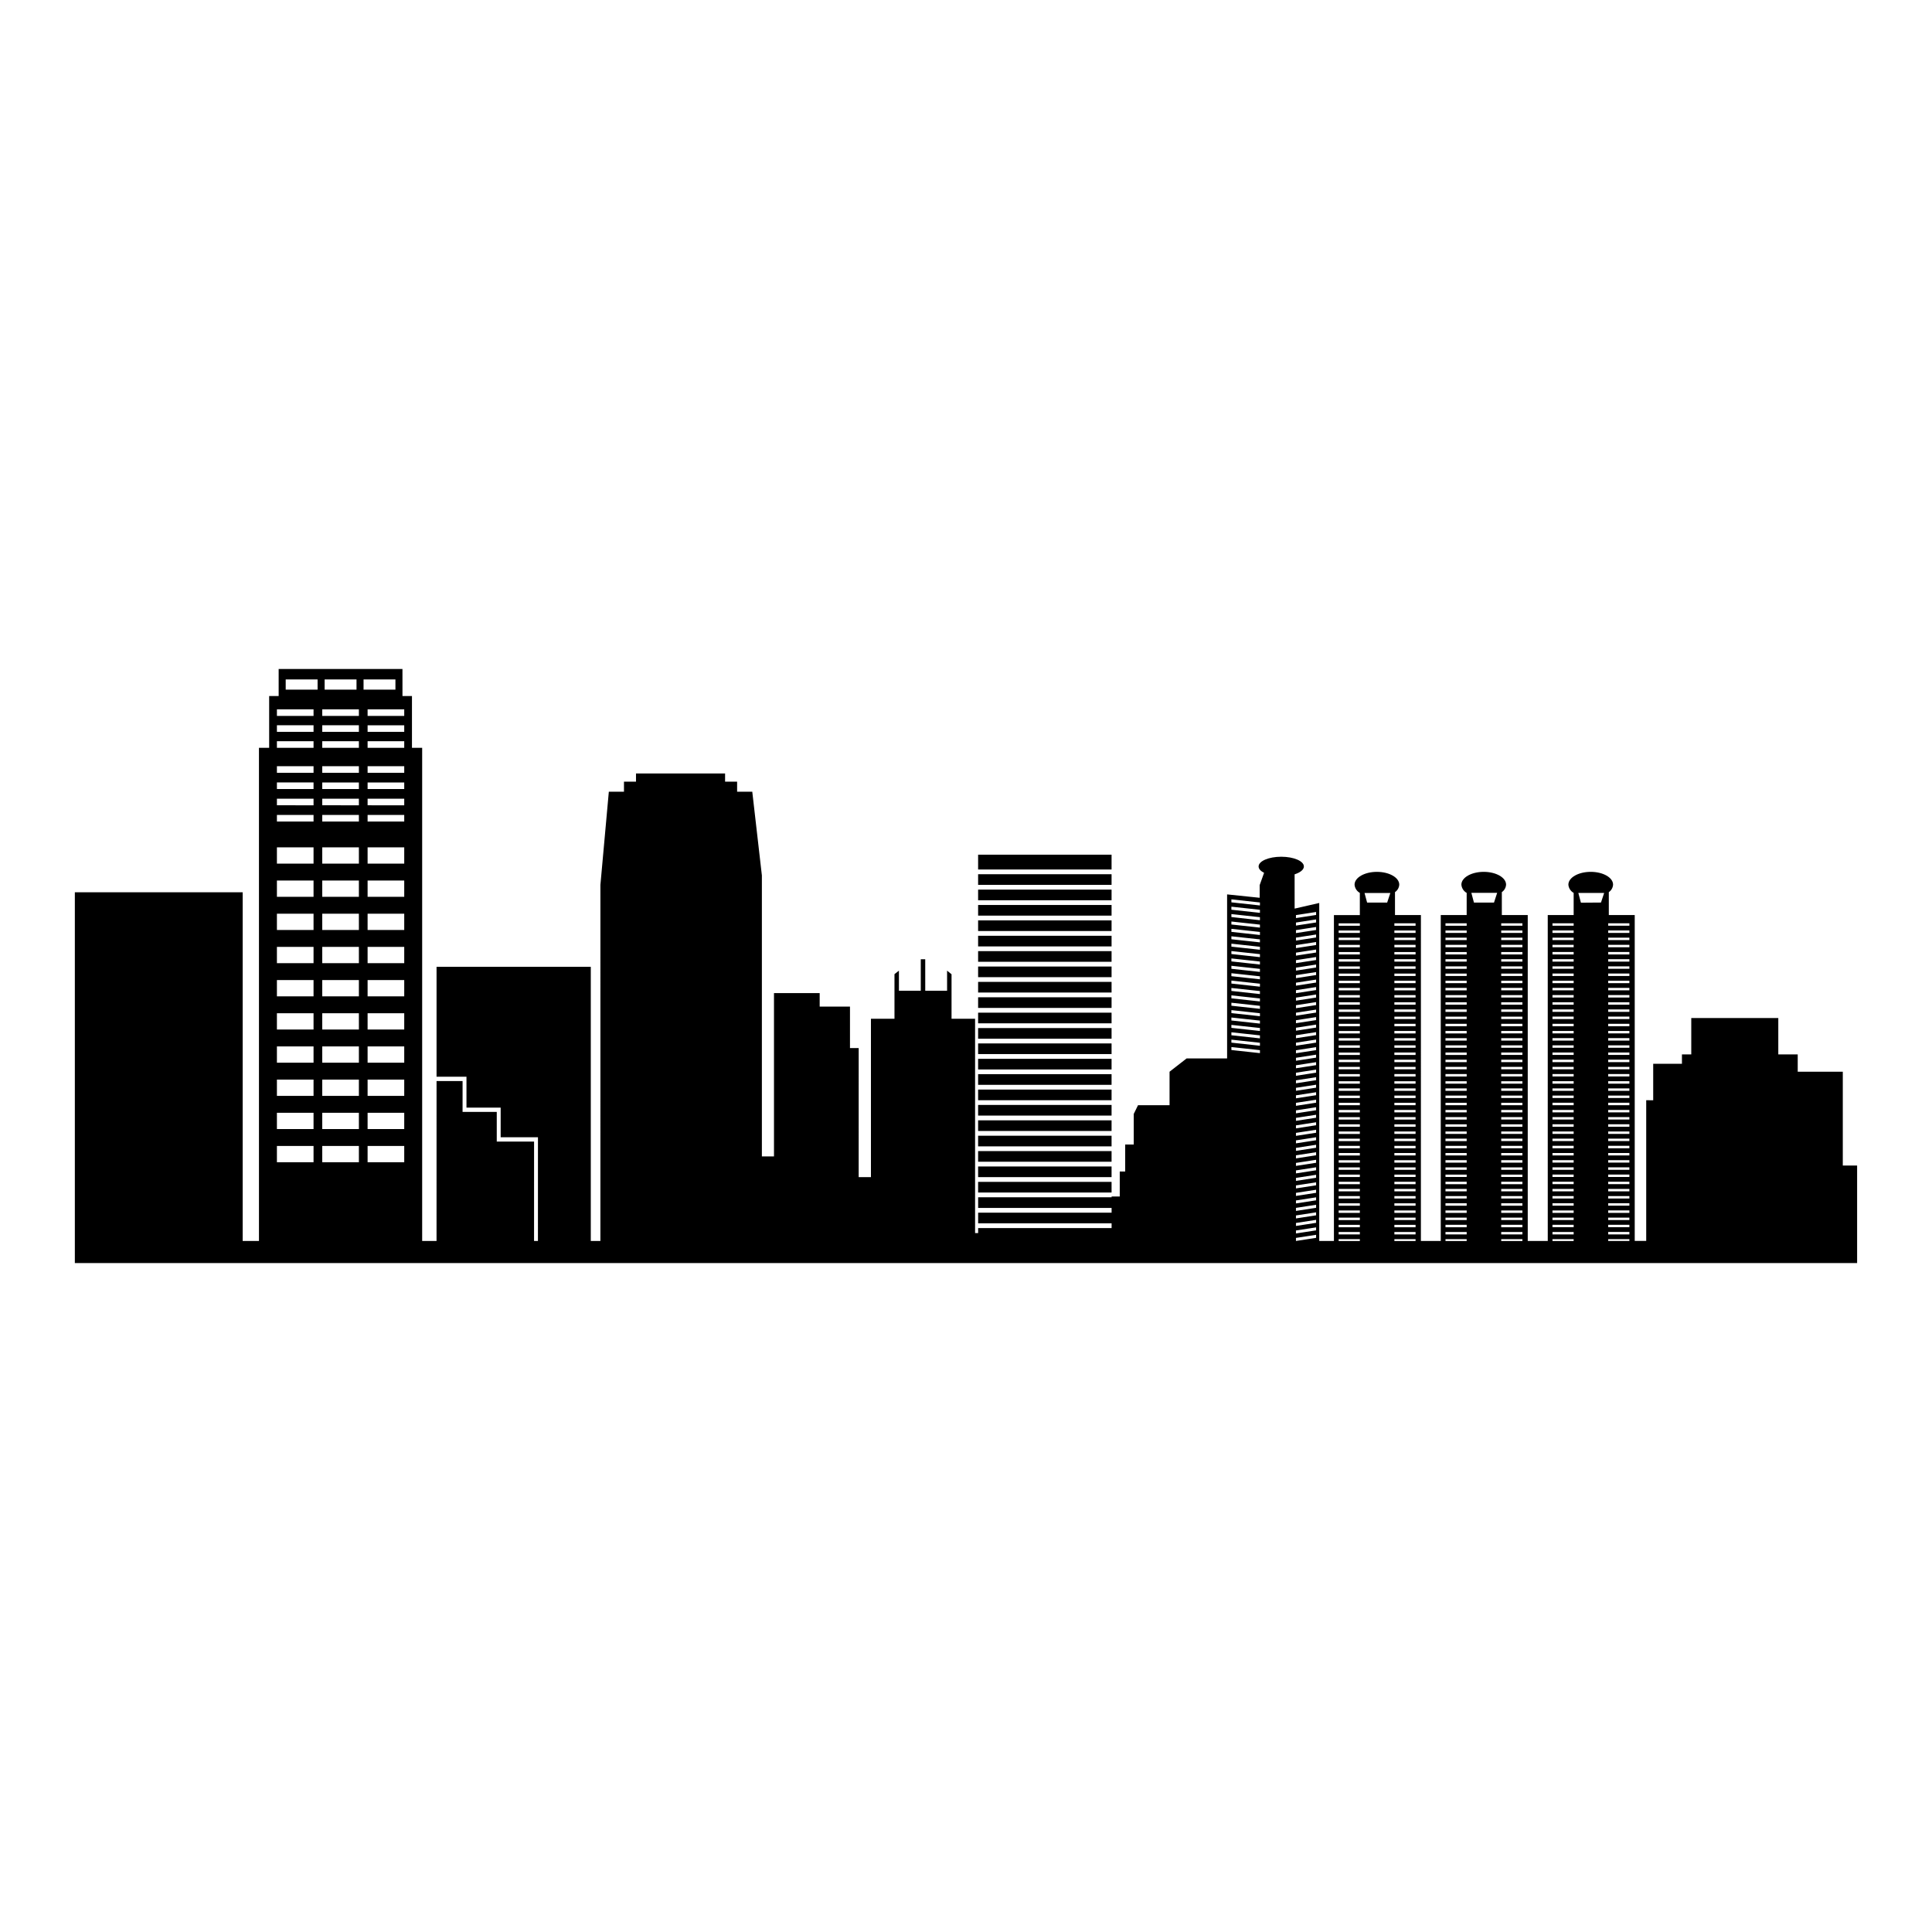 <?xml version="1.0" encoding="UTF-8"?>
<!-- Uploaded to: ICON Repo, www.iconrepo.com, Generator: ICON Repo Mixer Tools -->
<svg fill="#000000" width="800px" height="800px" version="1.1" viewBox="144 144 512 512" xmlns="http://www.w3.org/2000/svg">
 <g>
  <path d="m403.21 444.98h35.367v2.82h-35.367z"/>
  <path d="m403.21 440.9h35.367v2.82h-35.367z"/>
  <path d="m403.21 449.05h35.367v2.82h-35.367z"/>
  <path d="m403.21 428.67h35.367v2.82h-35.367z"/>
  <path d="m403.21 436.82h35.367v2.82h-35.367z"/>
  <path d="m403.21 432.75h35.367v2.82h-35.367z"/>
  <path d="m403.21 453.13h35.367v2.82h-35.367z"/>
  <path d="m403.21 424.6h35.367v2.82h-35.367z"/>
  <path d="m403.21 457.21h35.367v2.82h-35.367z"/>
  <path d="m403.21 387.91h35.367v2.82h-35.367z"/>
  <path d="m403.21 383.83h35.367v2.82h-35.367z"/>
  <path d="m403.21 391.99h35.367v2.82h-35.367z"/>
  <path d="m403.21 379.76h35.367v2.82h-35.367z"/>
  <path d="m403.21 396.06h35.367v2.82h-35.367z"/>
  <path d="m403.21 370.5h35.367v3.926h-35.367z"/>
  <path d="m403.21 375.68h35.367v2.82h-35.367z"/>
  <path d="m403.21 404.21h35.367v2.82h-35.367z"/>
  <path d="m403.21 416.45h35.367v2.82h-35.367z"/>
  <path d="m403.21 412.37h35.367v2.82h-35.367z"/>
  <path d="m403.21 408.29h35.367v2.82h-35.367z"/>
  <path d="m403.21 400.14h35.367v2.82h-35.367z"/>
  <path d="m403.21 420.52h35.367v2.82h-35.367z"/>
  <path d="m632.36 452.88v-24.867h-11.945v-4.578h-5.148v-9.652h-23.062v9.652h-2.473v2.477h-7.617v9.664l-1.852-0.004v37.289h-3.043v-86.363h-6.867v-6.074c0.664-0.449 1.082-1.184 1.129-1.988 0-1.871-2.652-3.387-5.922-3.387-3.269 0-5.922 1.516-5.922 3.387h-0.004c0.07 0.922 0.598 1.742 1.402 2.191v5.875h-6.867l0.004 86.359h-5.305v-86.363h-6.867v-6.074h-0.004c0.668-0.449 1.082-1.184 1.129-1.988 0-1.871-2.652-3.387-5.922-3.387-3.273 0-5.922 1.516-5.922 3.387 0.07 0.922 0.598 1.742 1.402 2.191v5.875l-6.867-0.004v86.363h-5.266l0.004-86.363h-6.867v-6.074c0.664-0.449 1.082-1.184 1.129-1.988 0-1.871-2.652-3.387-5.922-3.387s-5.922 1.516-5.922 3.387h-0.004c0.07 0.922 0.598 1.742 1.402 2.191v5.875h-6.867v86.359h-3.891v-89.566l-6.523 1.496-0.004-9.09c1.488-0.469 2.457-1.227 2.457-2.082 0-1.426-2.688-2.578-6-2.578s-6 1.156-6 2.578c0 0.641 0.547 1.23 1.453 1.684l-1.172 3.262v3.352l-8.629-0.895v43.465h-10.719l-4.531 3.527v8.879h-8.359l-1.133 2.312v8.102h-2.266v7.152h-1.441v6.625h-2.16v0.207h-35.367v2.82h35.367v1.258h-35.367v2.82h35.367v1.258h-35.367v1.332h-0.812v-56.801h-6.238v-11.793l-1.18-0.957v5.328h-5.789l-0.004-8.352h-1.18v8.348l-5.789 0.004v-5.328l-1.18 0.93v11.82l-6.238-0.004v41.98h-3.25l0.004-34.207h-2.309v-10.984h-8.031v-3.578h-12.109v43.281h-3.207v-74.469l-2.547-22.195h-4.016v-2.652h-3.188v-2.172h-23.609v2.172h-3.188v2.652h-4.012l-2.234 24.707-0.004 94.352h-2.543v-72.648h-40.875v29.129h7.93v8.191h9.062v7.852h9.883l-0.004 27.477h-1.031l0.004-26.34h-9.887v-7.852h-9.062l0.004-8.191h-6.898l-0.004 42.383h-3.809v-130.69h-2.703v-13.719h-2.516l-0.004-7.168h-32.809v7.168h-2.516v13.719h-2.703v130.69h-4.316v-92.406h-44.477v98.27h472.32v-25.844zm-402.33-128.82h8.449v2.699h-8.449zm-2.938 127.95h-9.707v-4.32h9.707zm0-8.793h-9.707v-4.32h9.707zm0-8.793h-9.707v-4.32h9.707zm0-8.793h-9.707v-4.32h9.707zm0-8.793h-9.707v-4.32h9.707zm0-8.793h-9.707v-4.32h9.707zm0-8.793h-9.707v-4.32h9.707zm0-8.793h-9.707v-4.32h9.707zm0-8.793h-9.707v-4.32h9.707zm0-8.793h-9.707v-4.32h9.707zm0-11.164h-9.707v-1.746h9.707zm0-4.301-9.707-0.004v-1.746h9.707zm0-4.305h-9.707v-1.746l9.707-0.004zm0-4.301-9.707-0.004v-1.75l9.707 0.004zm0-6.629h-9.707v-1.746l9.707-0.004zm0-4.227h-9.707v-1.746l9.707-0.004zm0-4.227h-9.707v-1.746h9.707zm1.074-6.961h-8.453v-2.699h8.449zm10.945 125.25h-9.711v-4.32h9.707zm0-8.793h-9.711v-4.32h9.707zm0-8.793h-9.711v-4.32h9.707zm0-8.793h-9.711v-4.32h9.707zm0-8.793h-9.711v-4.32h9.707zm0-8.793h-9.711v-4.32h9.707zm0-8.793h-9.711v-4.32h9.707zm0-8.793h-9.711v-4.32h9.707zm0-8.793h-9.711v-4.32h9.707zm0-8.793h-9.711v-4.32h9.707zm0-11.164h-9.711v-1.746h9.707zm0-4.301-9.711-0.004v-1.746h9.707zm0-4.305h-9.711v-1.746h9.707zm0-4.301-9.711-0.004v-1.75h9.707zm0-6.629h-9.711v-1.746h9.707zm0-4.227h-9.711v-1.746h9.707zm0-4.227h-9.711v-1.746h9.707zm1.234-9.66h8.449v2.699h-8.449zm10.781 127.95h-9.707v-4.32h9.707zm0-8.793h-9.707v-4.32h9.707zm0-8.793h-9.707v-4.32h9.707zm0-8.793h-9.707v-4.32h9.707zm0-8.793h-9.707v-4.32h9.707zm0-8.793h-9.707v-4.32h9.707zm0-8.793h-9.707v-4.32h9.707zm0-8.793h-9.707v-4.32h9.707zm0-8.793h-9.707v-4.32h9.707zm0-8.793h-9.707v-4.32h9.707zm0-11.164h-9.707v-1.746h9.707zm0-4.301-9.707-0.004v-1.746h9.707zm0-4.305h-9.707v-1.746h9.707zm0-4.301-9.707-0.004v-1.75h9.707zm0-6.629h-9.707v-1.746h9.707zm0-4.227h-9.707v-1.746h9.707zm0-4.227h-9.707v-1.746h9.707zm226.77 89.367-7.562-0.824v-0.789l7.562 0.824zm0-1.957-7.562-0.824v-0.789l7.562 0.824zm0-1.957-7.562-0.824v-0.789l7.562 0.824zm0-1.957-7.562-0.824v-0.789l7.562 0.824zm0-1.957-7.562-0.824v-0.789l7.562 0.824zm0-1.957-7.562-0.824v-0.789l7.562 0.824zm0-1.957-7.562-0.824v-0.793l7.562 0.824zm0-1.957-7.562-0.824v-0.789l7.562 0.824zm0-1.957-7.562-0.824v-0.789l7.562 0.824zm0-1.957-7.562-0.824v-0.789l7.562 0.824zm0-1.957-7.562-0.824v-0.789l7.562 0.824zm0-1.957-7.562-0.824v-0.801l7.562 0.824zm0-1.957-7.562-0.824v-0.789l7.562 0.824zm0-1.957-7.562-0.824v-0.789l7.562 0.824zm0-1.957-7.562-0.824v-0.789l7.562 0.824zm0-1.957-7.562-0.824v-0.789l7.562 0.824zm0-1.957-7.562-0.824v-0.805l7.562 0.824zm0-1.957-7.562-0.824v-0.789l7.562 0.824zm0-1.957-7.562-0.844v-0.785l7.562 0.824zm0-1.957-7.562-0.824v-0.809l7.562 0.824zm0-1.957-7.562-0.824v-0.789l7.562 0.824zm14.883 88.09-5.336 0.824v-0.809l5.336-0.824zm0-1.988-5.336 0.824v-0.789l5.336-0.824zm0-1.992-5.336 0.824v-0.789l5.336-0.824zm0-1.992-5.336 0.824v-0.789l5.336-0.824zm0-1.988-5.336 0.824v-0.809l5.336-0.824zm0-1.988-5.336 0.824v-0.789l5.336-0.824zm0-1.988-5.336 0.824v-0.812l5.336-0.824zm0-1.992-5.336 0.824v-0.789l5.336-0.824zm0-1.992-5.336 0.824v-0.789l5.336-0.824zm0-1.988-5.336 0.824v-0.789l5.336-0.824zm0-1.988-5.336 0.824v-0.789l5.336-0.824zm0-1.988-5.336 0.824v-0.812l5.336-0.824zm0-1.992-5.336 0.824v-0.789l5.336-0.824zm0-1.992-5.336 0.824v-0.789l5.336-0.824zm0-1.988-5.336 0.824v-0.789l5.336-0.824zm0-1.988-5.336 0.824v-0.789l5.336-0.824zm0-1.988-5.336 0.824v-0.789l5.336-0.824zm0-1.992-5.336 0.824v-0.789l5.336-0.824zm0-1.992-5.336 0.824v-0.789l5.336-0.824zm0-1.988-5.336 0.824v-0.789l5.336-0.824zm0-1.992-5.336 0.824v-0.789l5.336-0.824zm0-1.988-5.336 0.824v-0.789l5.336-0.824zm0-1.992-5.336 0.824v-0.809l5.336-0.824zm0-1.992-5.336 0.824v-0.789l5.336-0.824zm0-1.988-5.336 0.824v-0.789l5.336-0.824zm0-1.992-5.336 0.824v-0.789l5.336-0.824zm0-1.992-5.336 0.824v-0.805l5.336-0.824zm0-1.988-5.336 0.824v-0.789l5.336-0.824zm0-1.992-5.336 0.824v-0.789l5.336-0.824zm0-1.988-5.336 0.824v-0.789l5.336-0.824zm0-1.992-5.336 0.824v-0.789l5.336-0.824zm0-1.988-5.336 0.824v-0.789l5.336-0.824zm0-1.992-5.336 0.824v-0.805l5.336-0.824zm0-1.988-5.336 0.824v-0.789l5.336-0.824zm0-1.988-5.336 0.824v-0.789l5.336-0.824zm0-1.992-5.336 0.824v-0.789l5.336-0.824zm0-1.992-5.336 0.824v-0.789l5.336-0.824zm0-1.988-5.336 0.824v-0.789l5.336-0.824zm0-1.988-5.336 0.824v-0.789l5.336-0.824zm0-1.992-5.336 0.824v-0.789l5.336-0.824zm0-1.992-5.336 0.824v-0.789l5.336-0.824zm0-1.988-5.336 0.824v-0.789l5.336-0.824zm0-1.992-5.336 0.824v-0.805l5.336-0.824zm0-1.988-5.336 0.824v-0.789l5.336-0.824zm11.594 86.406h-5.613v-0.488h5.613zm0-1.746h-5.613v-0.645h5.613zm0-1.902h-5.613v-0.645h5.613zm0-1.902h-5.613v-0.645h5.613zm0-1.902h-5.613v-0.645h5.613zm0-1.902h-5.613v-0.645h5.613zm0-1.902h-5.613v-0.645h5.613zm0-1.902h-5.613v-0.641h5.613zm0-1.902h-5.613v-0.645h5.613zm0-1.902h-5.613v-0.637h5.613zm0-1.902h-5.613v-0.645h5.613zm0-1.902h-5.613v-0.645h5.613zm0-1.902h-5.613v-0.645h5.613zm0-1.902h-5.613v-0.645h5.613zm0-1.902h-5.613v-0.645h5.613zm0-1.902h-5.613v-0.645h5.613zm0-1.902h-5.613v-0.645h5.613zm0-1.902h-5.613v-0.645h5.613zm0-1.902h-5.613v-0.645h5.613zm0-1.902h-5.613v-0.645h5.613zm0-1.902h-5.613v-0.645h5.613zm0-1.902h-5.613v-0.645h5.613zm0-1.902h-5.613v-0.645h5.613zm0-1.902h-5.613v-0.645h5.613zm0-1.902h-5.613v-0.645h5.613zm0-1.902h-5.613v-0.645h5.613zm0-1.902h-5.613v-0.645h5.613zm0-1.902h-5.613v-0.645h5.613zm0-1.902h-5.613v-0.645h5.613zm0-1.902h-5.613v-0.645h5.613zm0-1.902h-5.613v-0.645h5.613zm0-1.902h-5.613v-0.645h5.613zm0-1.902h-5.613v-0.645h5.613zm0-1.902h-5.613v-0.645h5.613zm0-1.902h-5.613v-0.645h5.613zm0-1.902h-5.613v-0.645h5.613zm0-1.902h-5.613v-0.645h5.613zm0-1.902h-5.613v-0.645h5.613zm0-1.902h-5.613v-0.645h5.613zm0-1.902h-5.613v-0.645h5.613zm0-1.902h-5.613v-0.645h5.613zm0-1.902h-5.613v-0.645h5.613zm0-1.902h-5.613v-0.645h5.613zm0-1.902h-5.613v-0.645h5.613zm0-1.902h-5.613v-0.645h5.613zm7.242-6.144h-5.316l-0.684-2.539h6.84zm7.527 89.691h-5.613v-0.488h5.613zm0-1.746h-5.613v-0.645h5.613zm0-1.902h-5.613v-0.645h5.613zm0-1.902h-5.613v-0.645h5.613zm0-1.902h-5.613v-0.645h5.613zm0-1.902h-5.613v-0.645h5.613zm0-1.902h-5.613v-0.645h5.613zm0-1.902h-5.613v-0.641h5.613zm0-1.902h-5.613v-0.645h5.613zm0-1.902h-5.613v-0.637h5.613zm0-1.902h-5.613v-0.645h5.613zm0-1.902h-5.613v-0.645h5.613zm0-1.902h-5.613v-0.645h5.613zm0-1.902h-5.613v-0.645h5.613zm0-1.902h-5.613v-0.645h5.613zm0-1.902h-5.613v-0.645h5.613zm0-1.902h-5.613v-0.645h5.613zm0-1.902h-5.613v-0.645h5.613zm0-1.902h-5.613v-0.645h5.613zm0-1.902h-5.613v-0.645h5.613zm0-1.902h-5.613v-0.645h5.613zm0-1.902h-5.613v-0.645h5.613zm0-1.902h-5.613v-0.645h5.613zm0-1.902h-5.613v-0.645h5.613zm0-1.902h-5.613v-0.645h5.613zm0-1.902h-5.613v-0.645h5.613zm0-1.902h-5.613v-0.645h5.613zm0-1.902h-5.613v-0.645h5.613zm0-1.902h-5.613v-0.645h5.613zm0-1.902h-5.613v-0.645h5.613zm0-1.902h-5.613v-0.645h5.613zm0-1.902h-5.613v-0.645h5.613zm0-1.902h-5.613v-0.645h5.613zm0-1.902h-5.613v-0.645h5.613zm0-1.902h-5.613v-0.645h5.613zm0-1.902h-5.613v-0.645h5.613zm0-1.902h-5.613v-0.645h5.613zm0-1.902h-5.613v-0.645h5.613zm0-1.902h-5.613v-0.645h5.613zm0-1.902h-5.613v-0.645h5.613zm0-1.902h-5.613v-0.645h5.613zm0-1.902h-5.613v-0.645h5.613zm0-1.902h-5.613v-0.645h5.613zm0-1.902h-5.613v-0.645h5.613zm0-1.902h-5.613v-0.645h5.613zm13.543 83.547h-5.613v-0.488h5.613zm0-1.746h-5.613v-0.645h5.613zm0-1.902h-5.613v-0.645h5.613zm0-1.902h-5.613v-0.645h5.613zm0-1.902h-5.613v-0.645h5.613zm0-1.902h-5.613v-0.645h5.613zm0-1.902h-5.613v-0.645h5.613zm0-1.902h-5.613v-0.641h5.613zm0-1.902h-5.613v-0.645h5.613zm0-1.902h-5.613v-0.637h5.613zm0-1.902h-5.613v-0.645h5.613zm0-1.902h-5.613v-0.645h5.613zm0-1.902h-5.613v-0.645h5.613zm0-1.902h-5.613v-0.645h5.613zm0-1.902h-5.613v-0.645h5.613zm0-1.902h-5.613v-0.645h5.613zm0-1.902h-5.613v-0.645h5.613zm0-1.902h-5.613v-0.645h5.613zm0-1.902h-5.613v-0.645h5.613zm0-1.902h-5.613v-0.645h5.613zm0-1.902h-5.613v-0.645h5.613zm0-1.902h-5.613v-0.645h5.613zm0-1.902h-5.613v-0.645h5.613zm0-1.902h-5.613v-0.645h5.613zm0-1.902h-5.613v-0.645h5.613zm0-1.902h-5.613v-0.645h5.613zm0-1.902h-5.613v-0.645h5.613zm0-1.902h-5.613v-0.645h5.613zm0-1.902h-5.613v-0.645h5.613zm0-1.902h-5.613v-0.645h5.613zm0-1.902h-5.613v-0.645h5.613zm0-1.902h-5.613v-0.645h5.613zm0-1.902h-5.613v-0.645h5.613zm0-1.902h-5.613v-0.645h5.613zm0-1.902h-5.613v-0.645h5.613zm0-1.902h-5.613v-0.645h5.613zm0-1.902h-5.613v-0.645h5.613zm0-1.902h-5.613v-0.645h5.613zm0-1.902h-5.613v-0.645h5.613zm0-1.902h-5.613v-0.645h5.613zm0-1.902h-5.613v-0.645h5.613zm0-1.902h-5.613v-0.645h5.613zm0-1.902h-5.613v-0.645h5.613zm0-1.902h-5.613v-0.645h5.613zm0-1.902h-5.613v-0.645h5.613zm7.242-6.144h-5.316l-0.684-2.578h6.84zm7.527 89.691h-5.613v-0.488h5.613zm0-1.746h-5.613v-0.645h5.613zm0-1.902h-5.613v-0.645h5.613zm0-1.902h-5.613v-0.645h5.613zm0-1.902h-5.613v-0.645h5.613zm0-1.902h-5.613v-0.645h5.613zm0-1.902h-5.613v-0.645h5.613zm0-1.902h-5.613v-0.641h5.613zm0-1.902h-5.613v-0.645h5.613zm0-1.902h-5.613v-0.637h5.613zm0-1.902h-5.613v-0.645h5.613zm0-1.902h-5.613v-0.645h5.613zm0-1.902h-5.613v-0.645h5.613zm0-1.902h-5.613v-0.645h5.613zm0-1.902h-5.613v-0.645h5.613zm0-1.902h-5.613v-0.645h5.613zm0-1.902h-5.613v-0.645h5.613zm0-1.902h-5.613v-0.645h5.613zm0-1.902h-5.613v-0.645h5.613zm0-1.902h-5.613v-0.645h5.613zm0-1.902h-5.613v-0.645h5.613zm0-1.902h-5.613v-0.645h5.613zm0-1.902h-5.613v-0.645h5.613zm0-1.902h-5.613v-0.645h5.613zm0-1.902h-5.613v-0.645h5.613zm0-1.902h-5.613v-0.645h5.613zm0-1.902h-5.613v-0.645h5.613zm0-1.902h-5.613v-0.645h5.613zm0-1.902h-5.613v-0.645h5.613zm0-1.902h-5.613v-0.645h5.613zm0-1.902h-5.613v-0.645h5.613zm0-1.902h-5.613v-0.645h5.613zm0-1.902h-5.613v-0.645h5.613zm0-1.902h-5.613v-0.645h5.613zm0-1.902h-5.613v-0.645h5.613zm0-1.902h-5.613v-0.645h5.613zm0-1.902h-5.613v-0.645h5.613zm0-1.902h-5.613v-0.645h5.613zm0-1.902h-5.613v-0.645h5.613zm0-1.902h-5.613v-0.645h5.613zm0-1.902h-5.613v-0.645h5.613zm0-1.902h-5.613v-0.645h5.613zm0-1.902h-5.613v-0.645h5.613zm0-1.902h-5.613v-0.645h5.613zm0-1.902h-5.613v-0.645h5.613zm13.582 83.547h-5.613v-0.488h5.613zm0-1.746h-5.613v-0.645h5.613zm0-1.902h-5.613v-0.645h5.613zm0-1.902h-5.613v-0.645h5.613zm0-1.902h-5.613v-0.645h5.613zm0-1.902h-5.613v-0.645h5.613zm0-1.902h-5.613v-0.645h5.613zm0-1.902h-5.613v-0.641h5.613zm0-1.902h-5.613v-0.645h5.613zm0-1.902h-5.613v-0.637h5.613zm0-1.902h-5.613v-0.645h5.613zm0-1.902h-5.613v-0.645h5.613zm0-1.902h-5.613v-0.645h5.613zm0-1.902h-5.613v-0.645h5.613zm0-1.902h-5.613v-0.645h5.613zm0-1.902h-5.613v-0.645h5.613zm0-1.902h-5.613v-0.645h5.613zm0-1.902h-5.613v-0.645h5.613zm0-1.902h-5.613v-0.645h5.613zm0-1.902h-5.613v-0.645h5.613zm0-1.902h-5.613v-0.645h5.613zm0-1.902h-5.613v-0.645h5.613zm0-1.902h-5.613v-0.645h5.613zm0-1.902h-5.613v-0.645h5.613zm0-1.902h-5.613v-0.645h5.613zm0-1.902h-5.613v-0.645h5.613zm0-1.902h-5.613v-0.645h5.613zm0-1.902h-5.613v-0.645h5.613zm0-1.902h-5.613v-0.645h5.613zm0-1.902h-5.613v-0.645h5.613zm0-1.902h-5.613v-0.645h5.613zm0-1.902h-5.613v-0.645h5.613zm0-1.902h-5.613v-0.645h5.613zm0-1.902h-5.613v-0.645h5.613zm0-1.902h-5.613v-0.645h5.613zm0-1.902h-5.613v-0.645h5.613zm0-1.902h-5.613v-0.645h5.613zm0-1.902h-5.613v-0.645h5.613zm0-1.902h-5.613v-0.645h5.613zm0-1.902h-5.613v-0.645h5.613zm0-1.902h-5.613v-0.645h5.613zm0-1.902h-5.613v-0.645h5.613zm0-1.902h-5.613v-0.645h5.613zm0-1.902h-5.613v-0.645h5.613zm0-1.902h-5.613v-0.645h5.613zm7.242-6.144-5.316 0.039-0.684-2.578h6.84zm7.527 89.691h-5.613v-0.488h5.613zm0-1.746h-5.613v-0.645h5.613zm0-1.902h-5.613v-0.645h5.613zm0-1.902h-5.613v-0.645h5.613zm0-1.902h-5.613v-0.645h5.613zm0-1.902h-5.613v-0.645h5.613zm0-1.902h-5.613v-0.645h5.613zm0-1.902h-5.613v-0.641h5.613zm0-1.902h-5.613v-0.645h5.613zm0-1.902h-5.613v-0.637h5.613zm0-1.902h-5.613v-0.645h5.613zm0-1.902h-5.613v-0.645h5.613zm0-1.902h-5.613v-0.645h5.613zm0-1.902h-5.613v-0.645h5.613zm0-1.902h-5.613v-0.645h5.613zm0-1.902h-5.613v-0.645h5.613zm0-1.902h-5.613v-0.645h5.613zm0-1.902h-5.613v-0.645h5.613zm0-1.902h-5.613v-0.645h5.613zm0-1.902h-5.613v-0.645h5.613zm0-1.902h-5.613v-0.645h5.613zm0-1.902h-5.613v-0.645h5.613zm0-1.902h-5.613v-0.645h5.613zm0-1.902h-5.613v-0.645h5.613zm0-1.902h-5.613v-0.645h5.613zm0-1.902h-5.613v-0.645h5.613zm0-1.902h-5.613v-0.645h5.613zm0-1.902h-5.613v-0.645h5.613zm0-1.902h-5.613v-0.645h5.613zm0-1.902h-5.613v-0.645h5.613zm0-1.902h-5.613v-0.645h5.613zm0-1.902h-5.613v-0.645h5.613zm0-1.902h-5.613v-0.645h5.613zm0-1.902h-5.613v-0.645h5.613zm0-1.902h-5.613v-0.645h5.613zm0-1.902h-5.613v-0.645h5.613zm0-1.902h-5.613v-0.645h5.613zm0-1.902h-5.613v-0.645h5.613zm0-1.902h-5.613v-0.645h5.613zm0-1.902h-5.613v-0.645h5.613zm0-1.902h-5.613v-0.645h5.613zm0-1.902h-5.613v-0.645h5.613zm0-1.902h-5.613v-0.645h5.613zm0-1.902h-5.613v-0.645h5.613zm0-1.902h-5.613v-0.645h5.613z"/>
 </g>
</svg>